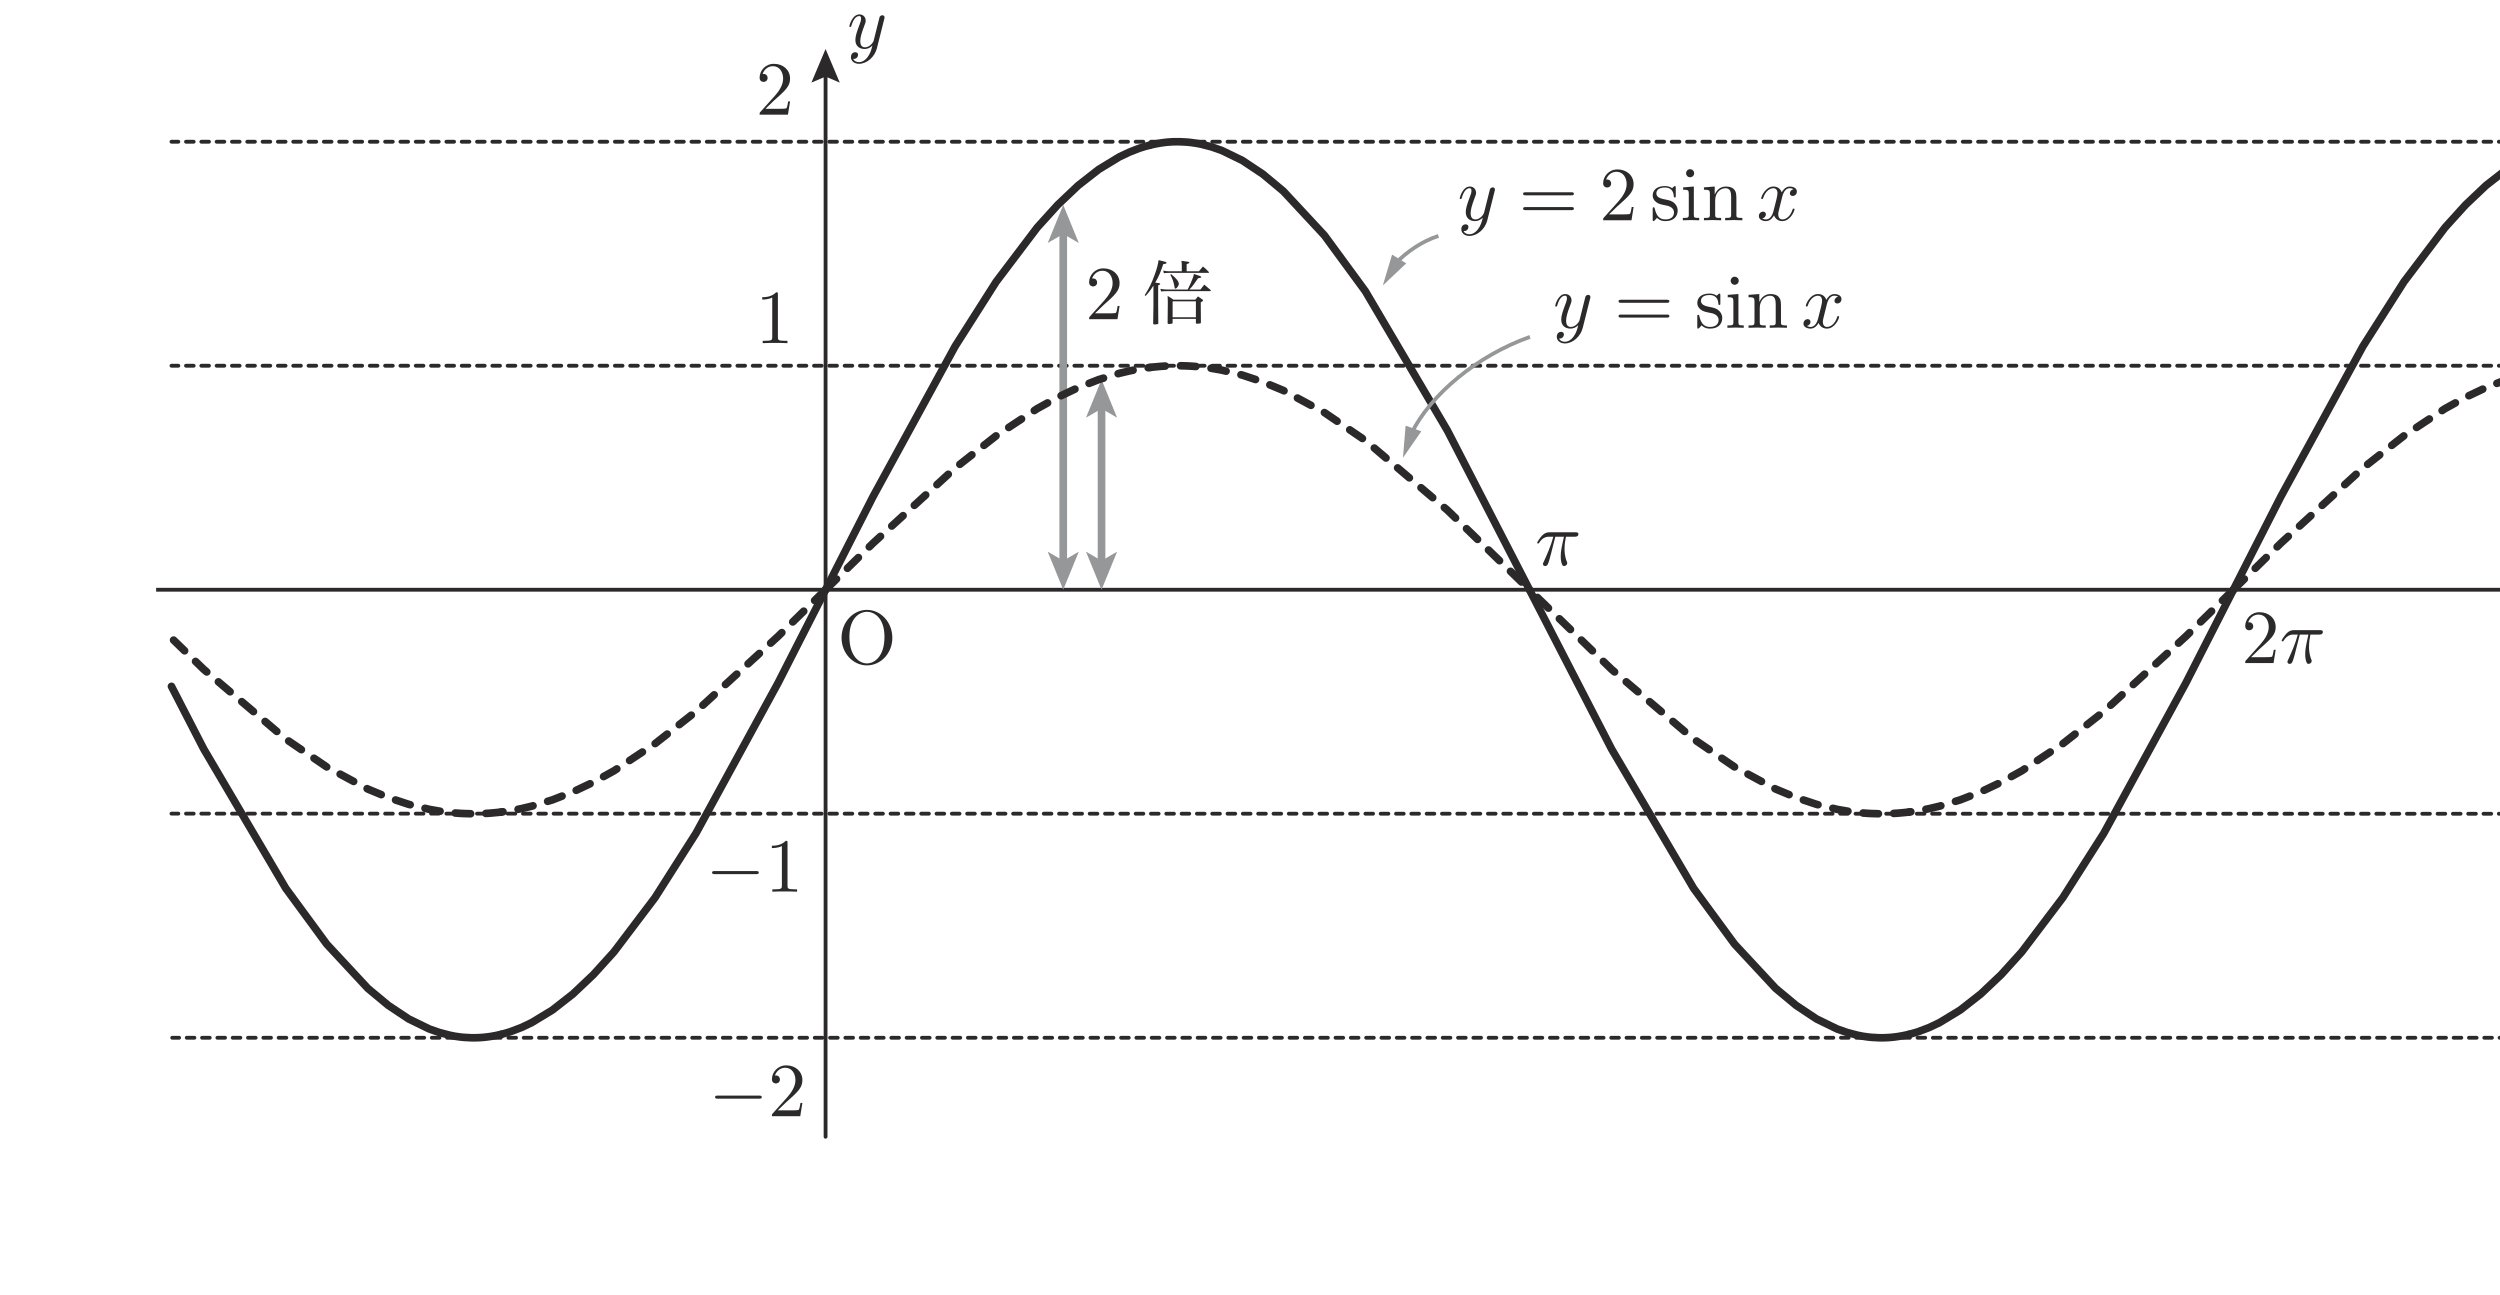 <?xml version="1.0" encoding="UTF-8" standalone="no"?> <svg xmlns="http://www.w3.org/2000/svg" xmlns:xlink="http://www.w3.org/1999/xlink" version="1.1" width="363pt" height="188pt" viewBox="0 0 363 188"><g><path transform="matrix(.004,0,0,-.004,0,188)" d="M 57720 36157.7 C 57731.1 36196.6 57731.1 36202.1 57731.1 36221.3 C 57731.1 36271.4 57692.2 36296.4 57650.8 36296.4 C 57623 36296.4 57578.8 36279.7 57553.8 36238 C 57548.2 36224.1 57526.3 36138.5 57515.1 36088.4 C 57495.4 36016.2 57476.2 35941.6 57459.5 35866.6 L 57334.7 35367.6 C 57323.6 35326.2 57204.6 35132.1 57021.4 35132.1 C 56880.2 35132.1 56849.6 35253.9 56849.6 35356.5 C 56849.6 35484.1 56896.9 35655.9 56991.1 35899.9 C 57035.3 36013.4 57046.4 36044.2 57046.4 36099.6 C 57046.4 36224.1 56957.8 36326.7 56819.3 36326.7 C 56556 36326.7 56453.2 35924.7 56453.2 35899.9 C 56453.2 35872.1 56481 35872.1 56486.5 35872.1 C 56514.1 35872.1 56517.1 35877.7 56531 35921.9 C 56605.5 36182.7 56716.7 36265.8 56810.7 36265.8 C 56833.2 36265.8 56880.2 36265.8 56880.2 36177.1 C 56880.2 36107.6 56852.4 36035.9 56833.2 35983.1 C 56722 35689.2 56672.2 35531 56672.2 35400.9 C 56672.2 35154.4 56846.8 35071 57010.3 35071 C 57118.7 35071 57213 35118.2 57290.5 35195.8 C 57254.4 35051.5 57221 34915.8 57110.4 34768.8 C 57038.1 34674.5 56932.7 34594.2 56805.4 34594.2 C 56766.5 34594.2 56641.7 34602.5 56594.7 34710.7 C 56638.9 34710.7 56675 34710.7 56713.9 34744 C 56741.5 34768.8 56769.3 34804.9 56769.3 34857.4 C 56769.3 34943.6 56694.5 34954.7 56666.7 34954.7 C 56602.7 34954.7 56511.3 34910.3 56511.3 34774.3 C 56511.3 34635.6 56633.6 34533 56805.4 34533 C 57090.6 34533 57376.4 34785.4 57454 35098.8 L 57720 36157.7 " fill="#2c292a"></path><path transform="matrix(.004,0,0,-.004,0,188)" d="M 60506 35470.2 C 60544.9 35470.2 60597.5 35470.2 60597.5 35525.6 C 60597.5 35580.9 60544.9 35580.9 60503.2 35580.9 L 58848.3 35580.9 C 58806.9 35580.9 58754.1 35580.9 58754.1 35525.6 C 58754.1 35470.2 58806.9 35470.2 58845.5 35470.2 L 60506 35470.2 M 60503.2 36008.2 C 60544.9 36008.2 60597.5 36008.2 60597.5 36063.5 C 60597.5 36118.8 60544.9 36118.8 60506 36118.8 L 58845.5 36118.8 C 58806.9 36118.8 58754.1 36118.8 58754.1 36063.5 C 58754.1 36008.2 58806.9 36008.2 58848.3 36008.2 " fill="#2c292a"></path><path transform="matrix(.004,0,0,-.004,0,188)" d="M 62096.4 35639.4 C 62157.5 35628.3 62384.6 35583.8 62384.6 35384.2 C 62384.6 35242.9 62287.6 35132 62071.3 35132 C 61838.7 35132 61738.9 35289.9 61686 35525.7 C 61677.7 35561.8 61674.9 35572.9 61647.4 35572.9 C 61611.3 35572.9 61611.3 35553.2 61611.3 35503.4 L 61611.3 35137.3 C 61611.3 35090.3 61611.3 35070.9 61641.8 35070.9 C 61655.7 35070.9 61658.5 35073.9 61711.1 35126.5 C 61716.6 35132 61716.6 35137.3 61766.4 35190.4 C 61888.4 35073.9 62013.2 35070.9 62071.3 35070.9 C 62390.5 35070.9 62517.8 35256.8 62517.8 35456.5 C 62517.8 35603.2 62434.7 35686.4 62401.6 35719.7 C 62310.1 35808.4 62201.7 35830.4 62085.2 35852.9 C 61930.1 35883.2 61744.4 35919.3 61744.4 36080 C 61744.4 36177.3 61816.4 36290.7 62054.9 36290.7 C 62359.6 36290.7 62373.5 36041.1 62379.4 35955.5 C 62381.9 35930.4 62406.9 35930.4 62412.4 35930.4 C 62448.6 35930.4 62448.6 35944.3 62448.6 35996.9 L 62448.6 36276.8 C 62448.6 36324.1 62448.6 36343.3 62418 36343.3 C 62404.1 36343.3 62398.5 36343.3 62362.7 36310.2 C 62354.3 36299.1 62326.5 36274.1 62315.4 36265.7 C 62210.1 36343.3 62096.4 36343.3 62054.9 36343.3 C 61716.6 36343.3 61611.3 36157.6 61611.3 36002.4 C 61611.3 35905.4 61655.7 35827.9 61730.5 35766.7 C 61819.2 35694.7 61896.8 35678.3 62096.4 35639.4 " fill="#2c292a"></path><path transform="matrix(.004,0,0,-.004,0,188)" d="M 63115.5 36809.2 C 63115.5 36897.9 63046.3 36956 62968.7 36956 C 62882.8 36956 62821.7 36881.2 62821.7 36809.2 C 62821.7 36734.1 62882.8 36662.4 62968.7 36662.4 C 63046.3 36662.4 63115.5 36720.5 63115.5 36809.2 M 63104.7 36326.9 L 62716.3 36296.3 L 62716.3 36210.4 C 62896.7 36210.4 62921.7 36193.7 62921.7 36058 L 62921.7 35312.2 C 62921.7 35187.3 62890.9 35187.3 62705.2 35187.3 L 62705.2 35101.4 C 62794.1 35104.2 62943.7 35109.8 63010.1 35109.8 C 63107.4 35109.8 63204.2 35104.2 63298.4 35101.4 L 63298.4 35187.3 C 63115.5 35187.3 63104.7 35201.3 63104.7 35309.4 " fill="#2c292a"></path><path transform="matrix(.004,0,0,-.004,0,188)" d="M 63687.8 36055 L 63687.8 35312.2 C 63687.8 35187.4 63657.5 35187.4 63471.5 35187.4 L 63471.5 35101.5 C 63568.5 35104.3 63710 35109.8 63784.8 35109.8 C 63856.8 35109.8 64001.1 35104.3 64095.3 35101.5 L 64095.3 35187.4 C 63909.6 35187.4 63879.1 35187.4 63879.1 35312.2 L 63879.1 35822.3 C 63879.1 36110.6 64075.9 36265.7 64253.3 36265.7 C 64427.8 36265.7 64458.4 36116.2 64458.4 35958 L 64458.4 35312.2 C 64458.4 35187.4 64427.8 35187.4 64242.1 35187.4 L 64242.1 35101.5 C 64339.4 35104.3 64480.7 35109.8 64555.4 35109.8 C 64627.7 35109.8 64771.7 35104.3 64866 35101.5 L 64866 35187.4 C 64722 35187.4 64652.5 35187.4 64649.7 35270.8 L 64649.7 35800.1 C 64649.7 36038.3 64649.7 36124.5 64563.8 36224 C 64525.1 36271.3 64433.7 36326.9 64272.7 36326.9 C 64070.3 36326.9 63939.9 36207.6 63862.4 36035.8 L 63862.4 36326.9 L 63471.5 36296.3 L 63471.5 36210.4 C 63665.6 36210.4 63687.8 36191 63687.8 36055 " fill="#2c292a"></path><path transform="matrix(.004,0,0,-.004,0,188)" d="M 66310.6 35938.8 C 66327.5 36010.8 66391.2 36265.8 66585.3 36265.8 C 66598.9 36265.8 66665.6 36265.8 66723.7 36229.9 C 66646.1 36216 66590.8 36146.5 66590.8 36080.1 C 66590.8 36035.9 66621.1 35983 66696.2 35983 C 66757.1 35983 66845.7 36033.1 66845.7 36143.7 C 66845.7 36288 66682.3 36326.9 66587.8 36326.9 C 66427.4 36326.9 66330.1 36179.9 66297 36116.2 C 66227.5 36299.1 66077.9 36326.9 65997.6 36326.9 C 65709.3 36326.9 65551.4 35969.1 65551.4 35899.9 C 65551.4 35872.1 65578.9 35872.1 65584.5 35872.1 C 65606.7 35872.1 65614.8 35877.7 65620.6 35902.7 C 65714.6 36196.5 65897.8 36265.8 65992 36265.8 C 66044.5 36265.8 66141.8 36241 66141.8 36080.1 C 66141.8 35994.2 66094.6 35808.5 65992 35420.4 C 65947.5 35248.6 65850.5 35132.1 65728.5 35132.1 C 65712.1 35132.1 65648.1 35132.1 65590 35168.2 C 65659.2 35181.8 65720.1 35239.9 65720.1 35317.8 C 65720.1 35392.6 65659.2 35414.8 65617.8 35414.8 C 65534.4 35414.8 65465.2 35342.5 65465.2 35253.8 C 65465.2 35126.5 65603.9 35070.9 65725.7 35070.9 C 65908.9 35070.9 66008.4 35265 66016.7 35281.6 C 66050.1 35179.3 66149.9 35070.9 66316.4 35070.9 C 66601.9 35070.9 66759.8 35428.7 66759.8 35497.9 C 66759.8 35525.7 66734.8 35525.7 66726.5 35525.7 C 66701.5 35525.7 66696.2 35514.6 66690.3 35495.1 C 66598.9 35198.5 66410.4 35132.1 66321.7 35132.1 C 66213.6 35132.1 66169.4 35220.8 66169.4 35315 C 66169.4 35376.2 66186 35436.8 66216.3 35559.1 L 66310.6 35938.8 " fill="#2c292a"></path><path transform="matrix(.004,0,0,-.004,0,188)" d="M 54254.8 40060 C 54265.9 40098.9 54265.9 40104.4 54265.9 40123.6 C 54265.9 40173.7 54227 40198.7 54185.6 40198.7 C 54157.5 40198.7 54113.3 40182 54088.3 40140.3 C 54083 40126.4 54060.7 40040.8 54049.6 39990.7 C 54030.2 39918.5 54010.7 39844 53994.3 39768.9 L 53869.2 39269.9 C 53858.1 39228.5 53739.1 39034.4 53555.9 39034.4 C 53414.7 39034.4 53384.1 39156.2 53384.1 39258.8 C 53384.1 39386.4 53431.3 39558.2 53525.6 39802.3 C 53569.8 39915.7 53580.9 39946.5 53580.9 40001.9 C 53580.9 40126.4 53492.2 40229 53353.8 40229 C 53090.5 40229 52987.7 39827 52987.7 39802.3 C 52987.7 39774.5 53015.5 39774.5 53021.3 39774.5 C 53048.8 39774.5 53051.6 39780 53065.5 39824.2 C 53140.3 40085 53251.2 40168.1 53345.4 40168.1 C 53367.7 40168.1 53414.7 40168.1 53414.7 40079.4 C 53414.7 40009.9 53386.9 39938.2 53367.7 39885.4 C 53256.5 39591.5 53206.7 39433.4 53206.7 39303.3 C 53206.7 39056.7 53381.3 38973.3 53544.8 38973.3 C 53653.2 38973.3 53747.4 39020.5 53825 39098.1 C 53788.9 38953.8 53755.8 38818.1 53644.9 38671.1 C 53572.6 38576.8 53467.5 38496.5 53339.9 38496.5 C 53301 38496.5 53176.1 38504.8 53129.2 38613 C 53173.4 38613 53209.5 38613 53248.4 38646.3 C 53275.9 38671.1 53303.7 38707.2 53303.7 38759.8 C 53303.7 38845.9 53229 38857.1 53201.2 38857.1 C 53137.2 38857.1 53045.8 38812.6 53045.8 38676.6 C 53045.8 38537.9 53168.1 38435.3 53339.9 38435.3 C 53625.4 38435.3 53910.9 38687.8 53988.5 39001.1 L 54254.8 40060 " fill="#2c292a"></path><path transform="matrix(.004,0,0,-.004,0,188)" d="M 57040.8 39372.6 C 57079.7 39372.6 57132.2 39372.6 57132.2 39427.9 C 57132.2 39483.2 57079.7 39483.2 57038 39483.2 L 55382.8 39483.2 C 55341.3 39483.2 55288.5 39483.2 55288.5 39427.9 C 55288.5 39372.6 55341.3 39372.6 55380 39372.6 L 57040.8 39372.6 M 57038 39910.5 C 57079.7 39910.5 57132.2 39910.5 57132.2 39965.8 C 57132.2 40021.1 57079.7 40021.1 57040.8 40021.1 L 55380 40021.1 C 55341.3 40021.1 55288.5 40021.1 55288.5 39965.8 C 55288.5 39910.5 55341.3 39910.5 55382.8 39910.5 " fill="#2c292a"></path><path transform="matrix(.004,0,0,-.004,0,188)" d="M 59300.1 39486 L 59230.8 39486 C 59216.9 39402.9 59197.8 39281.2 59169.7 39239.4 C 59150.5 39217.2 58967.6 39217.2 58906.4 39217.2 L 58407.4 39217.2 L 58701.5 39503 C 59133.8 39885.5 59300.1 40035.1 59300.1 40312.3 C 59300.1 40628.3 59050.7 40849.9 58712.7 40849.9 C 58399.3 40849.9 58193.9 40595 58193.9 40348.4 C 58193.9 40193 58332.9 40193 58341 40193 C 58388.2 40193 58485 40226.3 58485 40340.1 C 58485 40412.1 58435.5 40484.3 58338.2 40484.3 C 58315.9 40484.3 58310.4 40484.3 58302.1 40481.3 C 58366 40661.7 58515.6 40764.3 58676.5 40764.3 C 58928.7 40764.3 59047.9 40539.7 59047.9 40312.3 C 59047.9 40090.7 58909.5 39871.6 58756.9 39699.8 L 58224.8 39106.6 C 58193.9 39075.7 58193.9 39070.4 58193.9 39004 L 59222.8 39004 L 59300.1 39486 " fill="#2c292a"></path><path transform="matrix(.004,0,0,-.004,0,188)" d="M 60478 39541.7 C 60539.2 39530.6 60766.3 39486.1 60766.3 39286.5 C 60766.3 39145.3 60669 39034.3 60453 39034.3 C 60220.1 39034.3 60120.5 39192.2 60067.7 39428 C 60059.4 39464.1 60056.6 39475.3 60029.1 39475.3 C 59992.9 39475.3 59992.9 39455.5 59992.9 39405.8 L 59992.9 39039.6 C 59992.9 38992.6 59992.9 38973.2 60023.2 38973.2 C 60037.4 38973.2 60040.2 38976.2 60092.7 39028.8 C 60098.3 39034.3 60098.3 39039.6 60148.1 39092.7 C 60270.1 38976.2 60394.9 38973.2 60453 38973.2 C 60771.9 38973.2 60899.5 39159.2 60899.5 39358.8 C 60899.5 39505.6 60816.4 39588.7 60783 39622 C 60691.5 39710.7 60583.4 39732.7 60466.9 39755.2 C 60311.5 39785.5 60125.8 39821.6 60125.8 39982.3 C 60125.8 40079.6 60198.1 40193 60436.6 40193 C 60741.3 40193 60755.2 39943.4 60760.8 39857.8 C 60763.5 39832.8 60788.6 39832.8 60794.1 39832.8 C 60830.3 39832.8 60830.3 39846.7 60830.3 39899.2 L 60830.3 40179.1 C 60830.3 40226.4 60830.3 40245.6 60799.4 40245.6 C 60785.5 40245.6 60780.2 40245.6 60744.1 40212.5 C 60736 40201.4 60707.9 40176.4 60697.1 40168 C 60591.7 40245.6 60478 40245.6 60436.6 40245.6 C 60098.3 40245.6 59992.9 40059.9 59992.9 39904.8 C 59992.9 39807.7 60037.4 39730.2 60112.2 39669 C 60200.9 39597 60278.4 39580.6 60478 39541.7 " fill="#2c292a"></path><path transform="matrix(.004,0,0,-.004,0,188)" d="M 61497.2 40711.5 C 61497.2 40800.2 61428 40858.3 61350.4 40858.3 C 61264.2 40858.3 61203.3 40783.5 61203.3 40711.5 C 61203.3 40636.5 61264.2 40564.7 61350.4 40564.7 C 61428 40564.7 61497.2 40622.8 61497.2 40711.5 M 61486.1 40229.2 L 61098 40198.6 L 61098 40112.7 C 61278.1 40112.7 61303.1 40096 61303.1 39960.4 L 61303.1 39214.5 C 61303.1 39089.7 61272.6 39089.7 61086.9 39089.7 L 61086.9 39003.8 C 61175.5 39006.5 61325.4 39012.1 61391.8 39012.1 C 61488.8 39012.1 61585.9 39006.5 61680.1 39003.8 L 61680.1 39089.7 C 61497.2 39089.7 61486.1 39103.6 61486.1 39211.7 " fill="#2c292a"></path><path transform="matrix(.004,0,0,-.004,0,188)" d="M 62069.5 39957.3 L 62069.5 39214.5 C 62069.5 39089.7 62038.9 39089.7 61853.2 39089.7 L 61853.2 39003.8 C 61950.2 39006.6 62091.4 39012.1 62166.5 39012.1 C 62238.2 39012.1 62382.5 39006.6 62477 39003.8 L 62477 39089.7 C 62291.3 39089.7 62260.5 39089.7 62260.5 39214.5 L 62260.5 39724.6 C 62260.5 40012.9 62457.6 40168.1 62634.9 40168.1 C 62809.5 40168.1 62840.1 40018.5 62840.1 39860.3 L 62840.1 39214.5 C 62840.1 39089.7 62809.5 39089.7 62623.8 39089.7 L 62623.8 39003.8 C 62720.8 39006.6 62862.3 39012.1 62937.1 39012.1 C 63009.1 39012.1 63153.1 39006.6 63247.4 39003.8 L 63247.4 39089.7 C 63103.4 39089.7 63034.1 39089.7 63031.4 39173.1 L 63031.4 39702.4 C 63031.4 39940.6 63031.4 40026.8 62945.2 40126.4 C 62906.5 40173.6 62815.1 40229.2 62654.4 40229.2 C 62452 40229.2 62321.6 40109.9 62244.1 39938.1 L 62244.1 40229.2 L 61853.2 40198.6 L 61853.2 40112.7 C 62047.2 40112.7 62069.5 40093.3 62069.5 39957.3 " fill="#2c292a"></path><path transform="matrix(.004,0,0,-.004,0,188)" d="M 64691.2 39841.2 C 64708.1 39913.2 64771.5 40168.1 64965.6 40168.1 C 64979.7 40168.1 65046.2 40168.1 65104.3 40132.2 C 65026.7 40118.3 64971.4 40048.8 64971.4 39982.4 C 64971.4 39938.2 65001.7 39885.4 65076.8 39885.4 C 65137.4 39885.4 65226.3 39935.4 65226.3 40046 C 65226.3 40190.3 65062.9 40229.2 64968.6 40229.2 C 64807.9 40229.2 64710.6 40082.2 64677.6 40018.5 C 64608.1 40201.4 64458.5 40229.2 64378.2 40229.2 C 64089.6 40229.2 63932 39871.5 63932 39802.2 C 63932 39774.4 63959.5 39774.4 63965 39774.4 C 63987.3 39774.4 63995.6 39780 64001.2 39805 C 64095.2 40098.9 64278.4 40168.1 64372.6 40168.1 C 64425.1 40168.1 64522.4 40143.3 64522.4 39982.4 C 64522.4 39896.5 64475.2 39710.8 64372.6 39322.7 C 64328.1 39150.9 64231.4 39034.4 64109.1 39034.4 C 64092.7 39034.4 64028.7 39034.4 63970.6 39070.5 C 64039.8 39084.2 64101 39142.3 64101 39220.1 C 64101 39294.9 64039.8 39317.1 63998.4 39317.1 C 63915.3 39317.1 63845.8 39244.8 63845.8 39156.2 C 63845.8 39028.8 63984.2 38973.2 64106.3 38973.2 C 64289.5 38973.2 64389 39167.3 64397.3 39184 C 64430.7 39081.7 64530.5 38973.2 64697 38973.2 C 64982.5 38973.2 65140.4 39331 65140.4 39400.2 C 65140.4 39428 65115.4 39428 65107.1 39428 C 65082.1 39428 65076.8 39416.9 65070.9 39397.5 C 64979.7 39100.8 64791 39034.4 64702.6 39034.4 C 64594.2 39034.4 64550 39123.1 64550 39217.3 C 64550 39278.5 64566.6 39339.1 64597.2 39461.4 L 64691.2 39841.2 " fill="#2c292a"></path><path transform="matrix(.004,0,0,-.004,0,188)" d="M 40640.9 35894.3 L 40571.4 35894.3 C 40557.5 35811.2 40538.3 35689.1 40510.6 35647.4 C 40491.1 35625.2 40308.2 35625.2 40247.3 35625.2 L 39748.3 35625.2 L 40042.1 35911 C 40474.4 36293.5 40640.9 36443.4 40640.9 36720.5 C 40640.9 37036.3 40391.6 37258.2 40053.2 37258.2 C 39739.9 37258.2 39534.8 37003 39534.8 36756.7 C 39534.8 36601.3 39673.5 36601.3 39681.8 36601.3 C 39728.8 36601.3 39825.6 36634.3 39825.6 36748 C 39825.6 36820 39776.1 36892.3 39678.8 36892.3 C 39656.8 36892.3 39651 36892.3 39642.9 36889.5 C 39706.6 37070 39856.4 37172.3 40017.1 37172.3 C 40269.2 37172.3 40388.5 36947.6 40388.5 36720.5 C 40388.5 36498.7 40250.1 36279.6 40097.4 36107.8 L 39565.3 35514.6 C 39534.8 35484 39534.8 35478.4 39534.8 35412 L 40563.4 35412 L 40640.9 35894.3 " fill="#2c292a"></path><path transform="matrix(.004,0,0,-.004,0,188)" d="M 42566 36062.2 L 43410.84 36062.2 L 43410.84 35483.68 L 42566 35483.68 Z M 42566 35424.7 L 43410.8 35424.7 L 43410.8 35278.8 C 43410.8 35253.5 43420.8 35248.2 43467 35248.2 C 43490 35248.2 43536.2 35253.5 43561.8 35258.2 C 43582.3 35261 43587.3 35266 43592.6 35286.5 C 43587.3 35560.4 43587.3 35583.4 43587.3 36023.8 C 43643.8 36054.4 43671.9 36077.4 43671.9 36095.5 C 43671.9 36108.3 43661.8 36118.3 43636 36136.1 C 43577.3 36180 43556.8 36195 43487.8 36241.2 C 43443.9 36190 43431.4 36174.8 43387.7 36121.1 L 42596.8 36121.1 C 42507 36185 42479.2 36203.1 42384.4 36259.3 C 42389.4 36177.3 42391.9 36146.4 42391.9 36056.9 C 42391.9 35803.6 42386.9 35388.8 42384.4 35271.3 C 42386.9 35248.2 42399.7 35237.9 42427.8 35237.9 C 42484 35240.4 42517.3 35245.4 42530.1 35248.2 C 42558.5 35253.5 42563.5 35261 42566 35284 Z M 42484 37024.6 C 42566 36875.9 42609.3 36750.5 42637.7 36563.7 C 42643 36535.6 42650.5 36522.8 42666.1 36522.8 C 42714.4 36522.8 42791.4 36630.4 42791.4 36696.8 C 42791.4 36781.6 42694.1 36901.7 42509.8 37050.2 Z M 43175.3 36489.7 C 43275.1 36594.5 43362.2 36707.1 43487.8 36896.7 C 43582.3 36914.5 43607.9 36922 43607.9 36942.9 C 43607.9 36965.7 43549 36988.7 43341.6 37055.2 C 43323.8 36968.2 43298.2 36898.9 43221.5 36717.4 C 43180.3 36622.6 43154.8 36569 43113.9 36489.7 L 42384.4 36489.7 C 42292.1 36489.7 42228.2 36497.2 42123.1 36515.3 L 42146.2 36420.5 C 42230.7 36428 42259.1 36430.8 42353.9 36430.8 L 43925.4 36430.8 C 43940.7 36430.8 43953.5 36440.8 43953.5 36453.9 C 43953.5 36458.6 43951 36463.9 43943.2 36474.2 C 43848.7 36558.7 43817.8 36584.5 43715.5 36668.8 C 43653.8 36594.5 43636 36571.5 43574.6 36489.7 Z M 43075.5 37152.8 L 43075.5 37411 C 43144.5 37434.1 43172.8 37449.4 43172.8 37469.9 C 43172.8 37495.5 43129.5 37505.8 42886.2 37531.4 C 42896.2 37457.2 42898.7 37421.3 42898.7 37364.9 L 42898.7 37152.8 L 42430.3 37152.8 C 42361.4 37152.8 42304.9 37160.3 42225.7 37178.1 L 42248.8 37081 C 42315.2 37093.8 42330.8 37093.8 42430.3 37093.8 L 43856.2 37093.8 C 43876.7 37093.8 43889.5 37101.3 43889.5 37111.6 C 43889.5 37114.1 43884.2 37124.4 43876.7 37131.9 C 43792.2 37221.7 43764.2 37247.3 43666.8 37326.8 C 43605.4 37255.1 43584.8 37232 43520.9 37152.8 Z M 41583.2 36256.8 C 41708.6 36392.1 41764.8 36466.7 41869.9 36632.9 L 41869.9 35952.1 C 41864.9 35540.1 41862.1 35307.1 41859.6 35255.7 C 41864.9 35230.4 41877.6 35222.3 41905.7 35222.3 C 41949.1 35222.3 42010.5 35230.4 42028.6 35235.4 C 42041.4 35240.4 42043.9 35248.2 42046.4 35263.5 C 42043.9 35445.3 42043.9 35445.3 42041.4 35936.8 L 42041.4 36640.7 C 42097.8 36666.3 42115.6 36676.5 42115.6 36691.8 C 42115.6 36707.1 42100 36717.4 42067 36722.7 C 41992.7 36735.5 41969.7 36737.7 41933.8 36740.5 C 42056.7 36947.6 42123.1 37104.1 42225.7 37411 C 42307.7 37423.8 42325.5 37429.1 42335.8 37439.4 C 42348.6 37452.2 42348.6 37452.2 42348.6 37454.7 C 42348.6 37457.2 42345.8 37459.7 42345.8 37462.4 C 42343.3 37472.5 42343.3 37472.5 42335.8 37477.7 C 42307.7 37498.3 42299.9 37500.8 42056.7 37557 C 42036.1 37403.5 41997.7 37255.1 41915.7 37029.6 C 41805.9 36724.9 41713.9 36533.1 41552.7 36287.3 " fill="#2c292a"></path><path transform="matrix(.004,0,0,-.004,0,188)" d="M 27560.3 7118.58 C 27599.2 7118.58 27651.7 7118.58 27651.7 7173.9 C 27651.7 7229.22 27599.2 7229.22 27560.3 7229.22 L 26049.4 7229.22 C 26010.7 7229.22 25957.9 7229.22 25957.9 7173.9 C 25957.9 7118.58 26010.7 7118.58 26049.4 7118.58 L 27560.3 7118.58 " fill="#2c292a"></path><path transform="matrix(.004,0,0,-.004,0,188)" d="M 29126.5 6963.32 L 29057.3 6963.32 C 29043.4 6879.92 29023.9 6758.15 28996.1 6716.45 C 28976.9 6694.21 28794 6694.21 28732.8 6694.21 L 28233.8 6694.21 L 28527.9 6980 C 28960 7362.52 29126.5 7512.37 29126.5 7789.53 C 29126.5 8105.34 28877.1 8327.18 28538.8 8327.18 C 28225.5 8327.18 28020.3 8071.98 28020.3 7825.67 C 28020.3 7670.27 28159 7670.27 28167.4 7670.27 C 28214.6 7670.27 28311.4 7703.35 28311.4 7817.05 C 28311.4 7889.05 28261.6 7961.34 28164.6 7961.34 C 28142.4 7961.34 28136.8 7961.34 28128.5 7958.55 C 28192.4 8138.7 28342 8241.28 28502.9 8241.28 C 28755.1 8241.28 28874.3 8016.66 28874.3 7789.53 C 28874.3 7567.69 28735.6 7348.63 28583.3 7176.82 L 28050.9 6583.57 C 28020.3 6552.99 28020.3 6547.43 28020.3 6480.99 L 29048.9 6480.99 L 29126.5 6963.32 " fill="#2c292a"></path><path transform="matrix(.004,0,0,-.004,0,188)" d="M 31471.4 22918.4 C 31205.4 22918.4 30833.7 23162.2 30833.7 23885.9 C 30833.7 24603.7 31238.4 24792.4 31468.6 24792.4 C 31709.7 24792.4 32106.1 24595.6 32106.1 23885.9 C 32106.1 23151.4 31726.3 22918.4 31471.4 22918.4 M 32391.9 23847.2 C 32391.9 24412.7 31973.2 24861.7 31468.6 24861.7 C 30972.4 24861.7 30548.4 24418.2 30548.4 23847.2 C 30548.4 23278.7 30975.2 22846.2 31468.6 22846.2 C 31973.2 22846.2 32391.9 23287.1 32391.9 23847.2 " fill="#2c292a"></path><path transform="matrix(.004,0,0,-.004,0,188)" d="M 94736.4 27305.1 C 94753 27377.1 94816.7 27632 95010.8 27632 C 95024.7 27632 95091.1 27632 95149.2 27596.1 C 95071.9 27582.2 95016.3 27512.7 95016.3 27446.3 C 95016.3 27402.1 95046.9 27349.3 95121.7 27349.3 C 95182.6 27349.3 95271.5 27399.3 95271.5 27510 C 95271.5 27654.2 95107.8 27693.2 95013.5 27693.2 C 94852.9 27693.2 94755.5 27546.1 94722.5 27482.4 C 94653.3 27665.4 94503.4 27693.2 94423.1 27693.2 C 94134.8 27693.2 93976.9 27335.4 93976.9 27266.2 C 93976.9 27238.4 94004.4 27238.4 94010.2 27238.4 C 94032.2 27238.4 94040.5 27243.9 94046.1 27268.9 C 94140.3 27562.8 94323.5 27632 94417.8 27632 C 94470.3 27632 94567.3 27607.3 94567.3 27446.3 C 94567.3 27360.4 94520.4 27174.7 94417.8 26786.6 C 94373 26614.8 94276.3 26498.3 94154.2 26498.3 C 94137.6 26498.3 94073.9 26498.3 94015.5 26534.5 C 94084.7 26548.1 94145.9 26606.2 94145.9 26684 C 94145.9 26758.8 94084.7 26781 94043.3 26781 C 93960.2 26781 93891 26708.8 93891 26620.1 C 93891 26492.8 94029.4 26437.2 94151.5 26437.2 C 94334.4 26437.2 94434.2 26631.2 94442.5 26647.9 C 94475.9 26545.6 94575.7 26437.2 94741.9 26437.2 C 95027.4 26437.2 95185.3 26794.9 95185.3 26864.2 C 95185.3 26892 95160.3 26892 95152.3 26892 C 95127.2 26892 95121.7 26880.9 95116.1 26861.4 C 95024.7 26564.8 94836.2 26498.3 94747.5 26498.3 C 94639.3 26498.3 94594.9 26587 94594.9 26681.2 C 94594.9 26742.4 94611.5 26803 94642.1 26925.3 L 94736.4 27305.1 " fill="#2c292a"></path><path transform="matrix(.004,0,0,-.004,0,188)" d="M 32097.9 46307.9 C 32109 46346.8 32109 46352.4 32109 46371.6 C 32109 46421.6 32070.1 46446.6 32028.7 46446.6 C 32000.9 46446.6 31956.4 46429.9 31931.4 46388.2 C 31926.1 46374.3 31903.8 46288.7 31893 46238.7 C 31873.3 46166.4 31854.1 46091.9 31837.4 46016.8 L 31712.6 45517.8 C 31701.5 45476.4 31582.5 45282.4 31399.3 45282.4 C 31258 45282.4 31227.5 45404.1 31227.5 45506.7 C 31227.5 45634.3 31274.4 45806.1 31369 46050.2 C 31413.2 46163.6 31424.3 46194.5 31424.3 46249.8 C 31424.3 46374.3 31335.6 46476.9 31196.9 46476.9 C 30933.6 46476.9 30831 46074.9 30831 46050.2 C 30831 46022.4 30858.8 46022.4 30864.4 46022.4 C 30891.9 46022.4 30894.7 46028 30908.6 46072.2 C 30983.4 46332.9 31094.6 46416 31188.5 46416 C 31211.1 46416 31258 46416 31258 46327.4 C 31258 46257.9 31230.2 46186.1 31211.1 46133.3 C 31099.9 45839.5 31049.8 45681.3 31049.8 45551.2 C 31049.8 45304.6 31224.7 45221.2 31388.1 45221.2 C 31496.3 45221.2 31590.5 45268.5 31668.1 45346 C 31632.2 45201.7 31598.9 45066.1 31488.2 44919 C 31415.9 44825.1 31310.6 44744.7 31183 44744.7 C 31144.1 44744.7 31019.5 44752.8 30972.3 44860.9 C 31016.7 44860.9 31052.6 44860.9 31091.5 44894.3 C 31119 44919 31147.1 44955.4 31147.1 45008 C 31147.1 45093.9 31072.3 45105 31044.5 45105 C 30980.6 45105 30889.1 45060.5 30889.1 44924.6 C 30889.1 44785.9 31011.2 44683.3 31183 44683.3 C 31468.5 44683.3 31754.3 44935.7 31831.8 45249 L 32097.9 46307.9 " fill="#2c292a"></path><path transform="matrix(.004,0,0,-.004,0,188)" d="M 28237.6 36317.6 C 28237.6 36384 28237.6 36389.8 28174 36389.8 C 28001.9 36212.2 27757.8 36212.2 27669.1 36212.2 L 27669.1 36126.3 C 27724.7 36126.3 27888.2 36126.3 28032.5 36198.3 L 28032.5 34762.1 C 28032.5 34662.6 28023.8 34629.3 27774.5 34629.3 L 27686.1 34629.3 L 27686.1 34543.4 C 27782.8 34551.4 28023.8 34551.4 28135 34551.4 C 28245.7 34551.4 28487 34551.4 28584 34543.4 L 28584 34629.3 L 28495.3 34629.3 C 28245.7 34629.3 28237.6 34659.8 28237.6 34762.1 L 28237.6 36317.6 " fill="#2c292a"></path><path transform="matrix(.004,0,0,-.004,0,188)" d="M 27450.8 15269.7 C 27489.7 15269.7 27542.2 15269.7 27542.2 15325.3 C 27542.2 15380.6 27489.7 15380.6 27450.8 15380.6 L 25939.8 15380.6 C 25901.2 15380.6 25848.4 15380.6 25848.4 15325.3 C 25848.4 15269.7 25901.2 15269.7 25939.8 15269.7 L 27450.8 15269.7 " fill="#2c292a"></path><path transform="matrix(.004,0,0,-.004,0,188)" d="M 28587.2 16406.3 C 28587.2 16472.8 28587.2 16478.6 28523.5 16478.6 C 28351.4 16301 28107.6 16301 28018.9 16301 L 28018.9 16215.1 C 28074.3 16215.1 28238 16215.1 28382.3 16287.1 L 28382.3 14850.9 C 28382.3 14751.4 28373.7 14718 28124.3 14718 L 28035.6 14718 L 28035.6 14632.1 C 28132.6 14640.2 28373.7 14640.2 28484.9 14640.2 C 28595.5 14640.2 28836.5 14640.2 28933.8 14632.1 L 28933.8 14718 L 28845.1 14718 C 28595.5 14718 28587.2 14748.6 28587.2 14850.9 L 28587.2 16406.3 " fill="#2c292a"></path><path transform="matrix(.004,0,0,-.004,0,188)" d="M 56458.2 27517.1 L 56771.5 27517.1 C 56680 27106.5 56655 26987.5 56655 26801.8 C 56655 26760.1 56655 26685.3 56676.9 26591.1 C 56705 26469 56735.3 26452.4 56776.7 26452.4 C 56832.3 26452.4 56890.7 26502.4 56890.7 26557.7 C 56890.7 26574.4 56890.7 26580 56873.8 26618.9 C 56793.4 26818.2 56793.4 26998.6 56793.4 27076.2 C 56793.4 27223 56812.9 27372.8 56843.5 27517.1 L 57159.3 27517.1 C 57195.4 27517.1 57295.5 27517.1 57295.5 27611.4 C 57295.5 27677.8 57237.1 27677.8 57184.3 27677.8 L 56255.5 27677.8 C 56194.9 27677.8 56089.5 27677.8 55967.2 27547.4 C 55870.5 27439.5 55798.2 27311.9 55798.2 27298 C 55798.2 27295.3 55798.2 27270.2 55831.5 27270.2 C 55853.8 27270.2 55859.3 27281.4 55875.7 27303.3 C 56012 27517.1 56172.7 27517.1 56228 27517.1 L 56385.9 27517.1 C 56297.2 27181.6 56147.6 26846 56031.2 26593.9 C 56008.9 26552.2 56008.9 26546.9 56008.9 26527.2 C 56008.9 26474.6 56053.4 26452.4 56089.5 26452.4 C 56172.7 26452.4 56194.9 26529.9 56228 26632.5 C 56266.9 26760.1 56266.9 26765.7 56302.8 26904.4 L 56458.2 27517.1 " fill="#2c292a"></path><path transform="matrix(.004,0,0,-.004,0,188)" d="M 82607.5 23413.4 L 82538.3 23413.4 C 82524.1 23330 82505 23208.2 82477.1 23166.5 C 82458 23144.3 82274.8 23144.3 82213.9 23144.3 L 81714.9 23144.3 L 82008.7 23430 C 82441 23812.6 82607.5 23962.1 82607.5 24239.3 C 82607.5 24555.4 82358.2 24776.9 82019.8 24776.9 C 81706.5 24776.9 81501.4 24522 81501.4 24275.4 C 81501.4 24120 81640.1 24120 81648.4 24120 C 81695.4 24120 81792.4 24153.4 81792.4 24267.1 C 81792.4 24339.1 81742.7 24411.4 81645.6 24411.4 C 81623.4 24411.4 81617.6 24411.4 81609.5 24408.3 C 81673.5 24588.7 81823 24691.3 81983.7 24691.3 C 82235.9 24691.3 82355.1 24466.7 82355.1 24239.3 C 82355.1 24017.7 82216.7 23798.7 82064.3 23626.9 L 81532 23033.6 C 81501.4 23002.8 81501.4 22997.5 81501.4 22931 L 82530 22931 L 82607.5 23413.4 " fill="#2c292a"></path><path transform="matrix(.004,0,0,-.004,0,188)" d="M 83482.5 23965 L 83795.8 23965 C 83704.4 23554.4 83679.4 23435.4 83679.4 23249.7 C 83679.4 23208 83679.4 23133.2 83701.3 23039 C 83729.4 22917 83759.7 22900.3 83801.1 22900.3 C 83856.7 22900.3 83915.1 22950.3 83915.1 23005.6 C 83915.1 23022.3 83915.1 23027.9 83898.1 23066.8 C 83817.8 23266.1 83817.8 23446.6 83817.8 23524.1 C 83817.8 23670.9 83837.3 23820.7 83867.8 23965 L 84183.7 23965 C 84219.8 23965 84319.6 23965 84319.6 24059.3 C 84319.6 24125.7 84261.5 24125.7 84208.7 24125.7 L 83280.2 24125.7 C 83219.3 24125.7 83113.9 24125.7 82991.6 23995.3 C 82894.8 23887.5 82822.6 23759.9 82822.6 23746 C 82822.6 23743.2 82822.6 23718.2 82855.9 23718.2 C 82878.2 23718.2 82883.7 23729.3 82900.1 23751.2 C 83036.1 23965 83197 23965 83252.4 23965 L 83410.3 23965 C 83321.9 23629.5 83172 23293.9 83055.5 23041.8 C 83033.6 23000.1 83033.6 22994.8 83033.6 22975.1 C 83033.6 22922.5 83077.8 22900.3 83113.9 22900.3 C 83197 22900.3 83219.3 22977.8 83252.4 23080.4 C 83291.3 23208 83291.3 23213.6 83327.1 23352.3 L 83482.5 23965 " fill="#2c292a"></path><path transform="matrix(.004,0,0,-.004,0,188)" stroke-width="139" stroke-linecap="round" stroke-linejoin="round" fill="none" stroke="#2c292a" d="M 29968.3 44392 L 29968.3 5736.14 "></path><path transform="matrix(.004,0,0,-.004,0,188)" d="M 29453.6 44001.6 L 29968.5 44220.2 L 30483 44001.6 L 29968.5 45221.8 Z " fill="#2c292a"></path><path transform="matrix(.004,0,0,-.004,0,188)" stroke-width="139" stroke-linecap="butt" stroke-miterlimit="10" stroke-linejoin="miter" fill="none" stroke="#2c292a" d="M 5667.5 25592.3 L 93339 25592.3 "></path><path transform="matrix(.004,0,0,-.004,0,188)" d="M 92948.7 25077.5 L 93167.4 25592.4 L 92948.7 26107 L 94169.1 25592.4 Z " fill="#2c292a"></path><path transform="matrix(.004,0,0,-.004,0,188)" stroke-width="139" stroke-linecap="round" stroke-dasharray="278" stroke-linejoin="round" fill="none" stroke="#2c292a" d="M 90986.1 33723.8 L 6224.44 33723.8 "></path><path transform="matrix(.004,0,0,-.004,0,188)" stroke-width="139" stroke-linecap="round" stroke-dasharray="278" stroke-linejoin="round" fill="none" stroke="#2c292a" d="M 90986.1 17460.8 L 6224.44 17465 "></path><path transform="matrix(.004,0,0,-.004,0,188)" stroke-width="139" stroke-linecap="round" stroke-dasharray="278" stroke-linejoin="round" fill="none" stroke="#2c292a" d="M 90986.1 41855.3 L 6224.44 41855.3 "></path><path transform="matrix(.004,0,0,-.004,0,188)" stroke-width="139" stroke-linecap="round" stroke-dasharray="278" stroke-linejoin="round" fill="none" stroke="#2c292a" d="M 91013.2 9329.29 L 6251.58 9329.29 "></path><path transform="matrix(.004,0,0,-.004,0,188)" d="M 28679.6 43319.4 L 28610.4 43319.4 C 28596.5 43236.3 28577.3 43114.5 28549.2 43072.5 C 28530.1 43050.6 28347.1 43050.6 28286.3 43050.6 L 27787.2 43050.6 L 28081.1 43336.4 C 28513.4 43718.9 28679.6 43868.5 28679.6 44145.6 C 28679.6 44461.4 28430.3 44683.3 28092.2 44683.3 C 27778.9 44683.3 27573.5 44428.3 27573.5 44181.8 C 27573.5 44026.4 27712.5 44026.4 27720.5 44026.4 C 27767.8 44026.4 27864.5 44059.7 27864.5 44173.1 C 27864.5 44245.4 27815 44317.4 27717.7 44317.4 C 27695.5 44317.4 27689.9 44317.4 27681.6 44314.6 C 27745.5 44495.1 27895.4 44597.6 28056.1 44597.6 C 28308.2 44597.6 28427.5 44373 28427.5 44145.6 C 28427.5 43923.8 28289 43705 28136.4 43533.2 L 27604 42939.7 C 27573.5 42909.1 27573.5 42903.8 27573.5 42837.4 L 28602.3 42837.4 L 28679.6 43319.4 " fill="#2c292a"></path><path transform="matrix(.004,0,0,-.004,0,188)" stroke-width="278" stroke-linecap="butt" stroke-miterlimit="10" stroke-linejoin="miter" fill="none" stroke="#959799" d="M 39985.9 26573.7 L 39985.9 32239.1 "></path><path transform="matrix(.004,0,0,-.004,0,188)" d="M 39985.9 25592.3 L 40551 26975.3 L 39985.9 26647 L 39421 26975.3 Z " fill="#959799"></path><path transform="matrix(.004,0,0,-.004,0,188)" d="M 39985.9 33220.4 L 40551 31837.4 L 39985.9 32165.7 L 39421 31837.4 Z " fill="#959799"></path><path transform="matrix(.004,0,0,-.004,0,188)" stroke-width="278" stroke-linecap="butt" stroke-miterlimit="10" stroke-linejoin="miter" fill="none" stroke="#959799" d="M 38595.9 26573.7 L 38595.9 38580 "></path><path transform="matrix(.004,0,0,-.004,0,188)" d="M 38595.9 25592.3 L 39161 26975.3 L 38595.9 26647 L 38031 26975.3 Z " fill="#959799"></path><path transform="matrix(.004,0,0,-.004,0,188)" d="M 38595.9 39561.2 L 39161 38178.2 L 38595.9 38506.5 L 38031 38178.2 Z " fill="#959799"></path><path transform="matrix(.004,0,0,-.004,0,188)" stroke-width="278" stroke-linecap="round" stroke-linejoin="round" fill="none" stroke="#2c292a" d="M 29968.3 25592.3 L 28243.4 22209 L 25265.1 16754.4 L 23776.2 14414.7 L 22287.2 12446.5 L 21541.6 11622.8 L 20796.8 10918.1 L 20052.6 10335.9 L 19307.6 9883.07 L 18935.4 9704.59 L 18563.9 9562.81 L 18378 9503.6 L 18191.4 9452.45 "></path><path transform="matrix(.004,0,0,-.004,0,188)" stroke-width="278" stroke-linecap="round" stroke-linejoin="round" fill="none" stroke="#2c292a" d="M 18191.3 9452.55 L 18005.1 9411.97 L 17818.6 9378.05 L 17725.4 9364.71 L 17632.6 9353.31 L 17539.4 9343.3 L 17446.3 9337.46 L 17353.2 9331.9 L 17260 9329.4 L 17166.6 9329.4 L 17076 9330.52 L 16980.7 9336.35 L 16889.8 9340.8 L 16794.7 9347.75 L 16703.2 9357.48 L 16517.2 9384.17 L 16328.8 9421.14 L 15958.5 9517.05 L 15585.7 9646.88 L 14840.6 10009.1 L 14096.7 10503.1 L 13351.6 11123.3 L 11861.6 12726.6 L 10372.6 14755.7 L 7394.66 19813.6 L 6224.28 22084.6 "></path><path transform="matrix(.004,0,0,-.004,0,188)" stroke-width="278" stroke-linecap="round" stroke-linejoin="round" fill="none" stroke="#2c292a" d="M 29968.3 25592.3 L 31692.2 28975.6 L 34671.5 34430.2 L 36160.2 36770.9 L 37649.5 38739.7 L 38393.4 39561.2 L 39138.5 40267.6 L 39882.4 40848.7 L 40627.4 41302.6 L 41000.2 41479.4 L 41371.6 41622.9 L 41557.6 41681 L 41744.1 41731.6 "></path><path transform="matrix(.004,0,0,-.004,0,188)" stroke-width="278" stroke-linecap="round" stroke-linejoin="round" fill="none" stroke="#2c292a" d="M 41744.3 41731.5 L 41930.5 41772.6 L 42116.5 41806.6 L 42209.6 41819.9 L 42303 41832.4 L 42396.2 41841.3 L 42489.3 41848.3 L 42582.4 41853.5 L 42675.6 41855.2 L 42768.4 41855.2 L 42860.7 41853.5 L 42954.7 41848.3 L 43047 41843.8 L 43140.9 41836.9 L 43232.9 41826.6 L 43419.5 41799.9 L 43606.6 41764.6 L 43978.3 41667.6 L 44350.5 41537.7 L 45095.5 41175.5 L 45839.5 40681.5 L 46584.8 40060.7 L 48074.9 38458 L 49563 36428.4 L 52540.9 31371 L 55520.3 25592.2 "></path><path transform="matrix(.004,0,0,-.004,0,188)" stroke-width="278" stroke-linecap="round" stroke-linejoin="round" fill="none" stroke="#2c292a" d="M 81072.3 25592.3 L 79347 22209 L 76369.1 16754.4 L 74880.1 14414.7 L 73390.9 12446.5 L 72645.9 11622.8 L 71901.1 10918.1 L 71156.9 10335.9 L 70411.8 9883.07 L 70039 9704.59 L 69668.2 9562.81 L 69481.7 9503.6 L 69295.4 9452.45 "></path><path transform="matrix(.004,0,0,-.004,0,188)" stroke-width="278" stroke-linecap="round" stroke-linejoin="round" fill="none" stroke="#2c292a" d="M 69295.3 9452.55 L 69109.3 9411.97 L 68922.8 9378.05 L 68829.7 9364.71 L 68736.5 9353.31 L 68643.4 9343.3 L 68550.3 9337.46 L 68456.9 9331.9 L 68364 9329.4 L 68270.9 9329.4 L 68180 9330.52 L 68084.9 9336.35 L 67993.4 9340.8 L 67898.4 9347.75 L 67807.5 9357.48 L 67621.5 9384.17 L 67433 9421.14 L 67062.4 9517.05 L 66689.9 9646.88 L 65944.9 10009.1 L 65200.9 10503.1 L 64455.9 11123.3 L 62965.8 12726.6 L 61476.8 14755.7 L 58498.9 19813.6 L 55520.1 25592.4 "></path><path transform="matrix(.004,0,0,-.004,0,188)" stroke-width="278" stroke-linecap="round" stroke-linejoin="round" fill="none" stroke="#2c292a" d="M 81071.8 25592.3 L 82795.9 28975.6 L 85775 34430.2 L 87263.9 36770.9 L 88752.9 38739.7 L 89497.1 39561.2 L 90241.9 40267.6 L 90986.1 40848.7 "></path><path transform="matrix(.004,0,0,-.004,0,188)" stroke-width="278" stroke-linecap="round" stroke-dasharray="556" stroke-linejoin="round" fill="none" stroke="#2c292a" d="M 29968.3 25592.3 L 28243.4 23900.7 L 25265.1 21173.2 L 23776.2 20003.4 L 22287.2 19019.3 L 21541.6 18607.5 L 20796.8 18255 L 20052.6 17964.3 L 19307.6 17737.7 L 18935.4 17648.4 L 18563.9 17577.6 L 18378 17547.8 L 18191.4 17522.5 "></path><path transform="matrix(.004,0,0,-.004,0,188)" stroke-width="278" stroke-linecap="round" stroke-dasharray="556" stroke-linejoin="round" fill="none" stroke="#2c292a" d="M 18191.3 17522.4 L 18005.1 17502.1 L 17818.6 17485.2 L 17725.4 17478.5 L 17632.6 17472.7 L 17539.4 17467.9 L 17446.3 17464.9 L 17353.2 17462.1 L 17260 17460.7 L 17166.6 17460.7 L 17076 17461.3 L 16980.7 17464.3 L 16889.8 17466.5 L 16794.7 17470.2 L 16703.2 17474.9 L 16517.2 17488.2 L 16328.8 17506.6 L 15958.5 17554.7 L 15585.7 17619.7 L 14840.6 17800.7 L 14096.7 18047.8 L 13351.6 18357.8 L 11861.6 19159.6 L 10372.6 20174 L 7394.66 22703 L 6224.28 23838.6 "></path><path transform="matrix(.004,0,0,-.004,0,188)" stroke-width="278" stroke-linecap="round" stroke-dasharray="556" stroke-linejoin="round" fill="none" stroke="#2c292a" d="M 29968.3 25592.3 L 31692.2 27283.9 L 34671.5 30011.4 L 36160.2 31181.5 L 37649.5 32165.9 L 38393.4 32576.8 L 39138.5 32930.1 L 39882.4 33220.3 L 40627.4 33447.5 L 41000.2 33535.9 L 41371.6 33607.6 L 41557.6 33636.8 L 41744.1 33661.8 "></path><path transform="matrix(.004,0,0,-.004,0,188)" stroke-width="278" stroke-linecap="round" stroke-dasharray="556" stroke-linejoin="round" fill="none" stroke="#2c292a" d="M 41744.3 33661.9 L 41930.5 33682.4 L 42116.5 33699.4 L 42209.6 33706.1 L 42303 33712.5 L 42396.2 33716.6 L 42489.3 33720.3 L 42582.4 33723 L 42675.6 33723.9 L 42768.4 33723.9 L 42860.7 33723 L 42954.7 33720.3 L 43047 33718 L 43140.9 33714.4 L 43232.9 33709.4 L 43419.5 33696.1 L 43606.6 33678.6 L 43978.3 33629.9 L 44350.5 33564.9 L 45095.5 33383.9 L 45839.5 33136.7 L 46584.8 32826.5 L 48074.9 32025 L 49563 31010.3 L 52540.9 28481.6 L 55520.3 25592.4 "></path><path transform="matrix(.004,0,0,-.004,0,188)" stroke-width="278" stroke-linecap="round" stroke-dasharray="556" stroke-linejoin="round" fill="none" stroke="#2c292a" d="M 81072.3 25592.3 L 79347 23900.7 L 76369.1 21173.2 L 74880.1 20003.4 L 73390.9 19019.3 L 72645.9 18607.5 L 71901.1 18255 L 71156.9 17964.3 L 70411.8 17737.7 L 70039 17648.4 L 69668.2 17577.6 L 69481.7 17547.8 L 69295.4 17522.5 "></path><path transform="matrix(.004,0,0,-.004,0,188)" stroke-width="278" stroke-linecap="round" stroke-dasharray="556" stroke-linejoin="round" fill="none" stroke="#2c292a" d="M 69295.3 17522.4 L 69109.3 17502.1 L 68922.8 17485.2 L 68829.7 17478.5 L 68736.5 17472.7 L 68643.4 17467.9 L 68550.3 17464.9 L 68456.9 17462.1 L 68364 17460.7 L 68270.9 17460.7 L 68180 17461.3 L 68084.9 17464.3 L 67993.4 17466.5 L 67898.4 17470.2 L 67807.5 17474.9 L 67621.5 17488.2 L 67433 17506.6 L 67062.4 17554.7 L 66689.9 17619.7 L 65944.9 17800.7 L 65200.9 18047.8 L 64455.9 18357.8 L 62965.8 19159.6 L 61476.8 20174 L 58498.9 22703 L 55520.1 25592.2 "></path><path transform="matrix(.004,0,0,-.004,0,188)" stroke-width="278" stroke-linecap="round" stroke-dasharray="556" stroke-linejoin="round" fill="none" stroke="#2c292a" d="M 81071.8 25592.3 L 82795.9 27283.9 L 85775 30011.4 L 87263.9 31181.5 L 88752.9 32165.9 L 89497.1 32576.8 L 90241.9 32930.1 L 90986.1 33220.3 "></path><path transform="matrix(.004,0,0,-.004,0,188)" stroke-width="139" stroke-linecap="butt" stroke-miterlimit="10" stroke-linejoin="miter" fill="none" stroke="#959799" d="M 50659.5 37436.9 C 51045.4 37848 51624.5 38246.4 52214.9 38435.4 "></path><path transform="matrix(.004,0,0,-.004,0,188)" d="M 51047.2 37439.9 L 50196 36637 L 50531.8 37758.2 " fill="#959799"></path><path transform="matrix(.004,0,0,-.004,0,188)" stroke-width="139" stroke-linecap="butt" stroke-miterlimit="10" stroke-linejoin="miter" fill="none" stroke="#959799" d="M 51227.8 31255.5 C 51930.5 32685.2 53623.6 34090.8 55537.6 34771.3 "></path><path transform="matrix(.004,0,0,-.004,0,188)" d="M 51594 31343.7 L 50927.6 30382.1 L 51023.8 31548 " fill="#959799"></path></g></svg> 